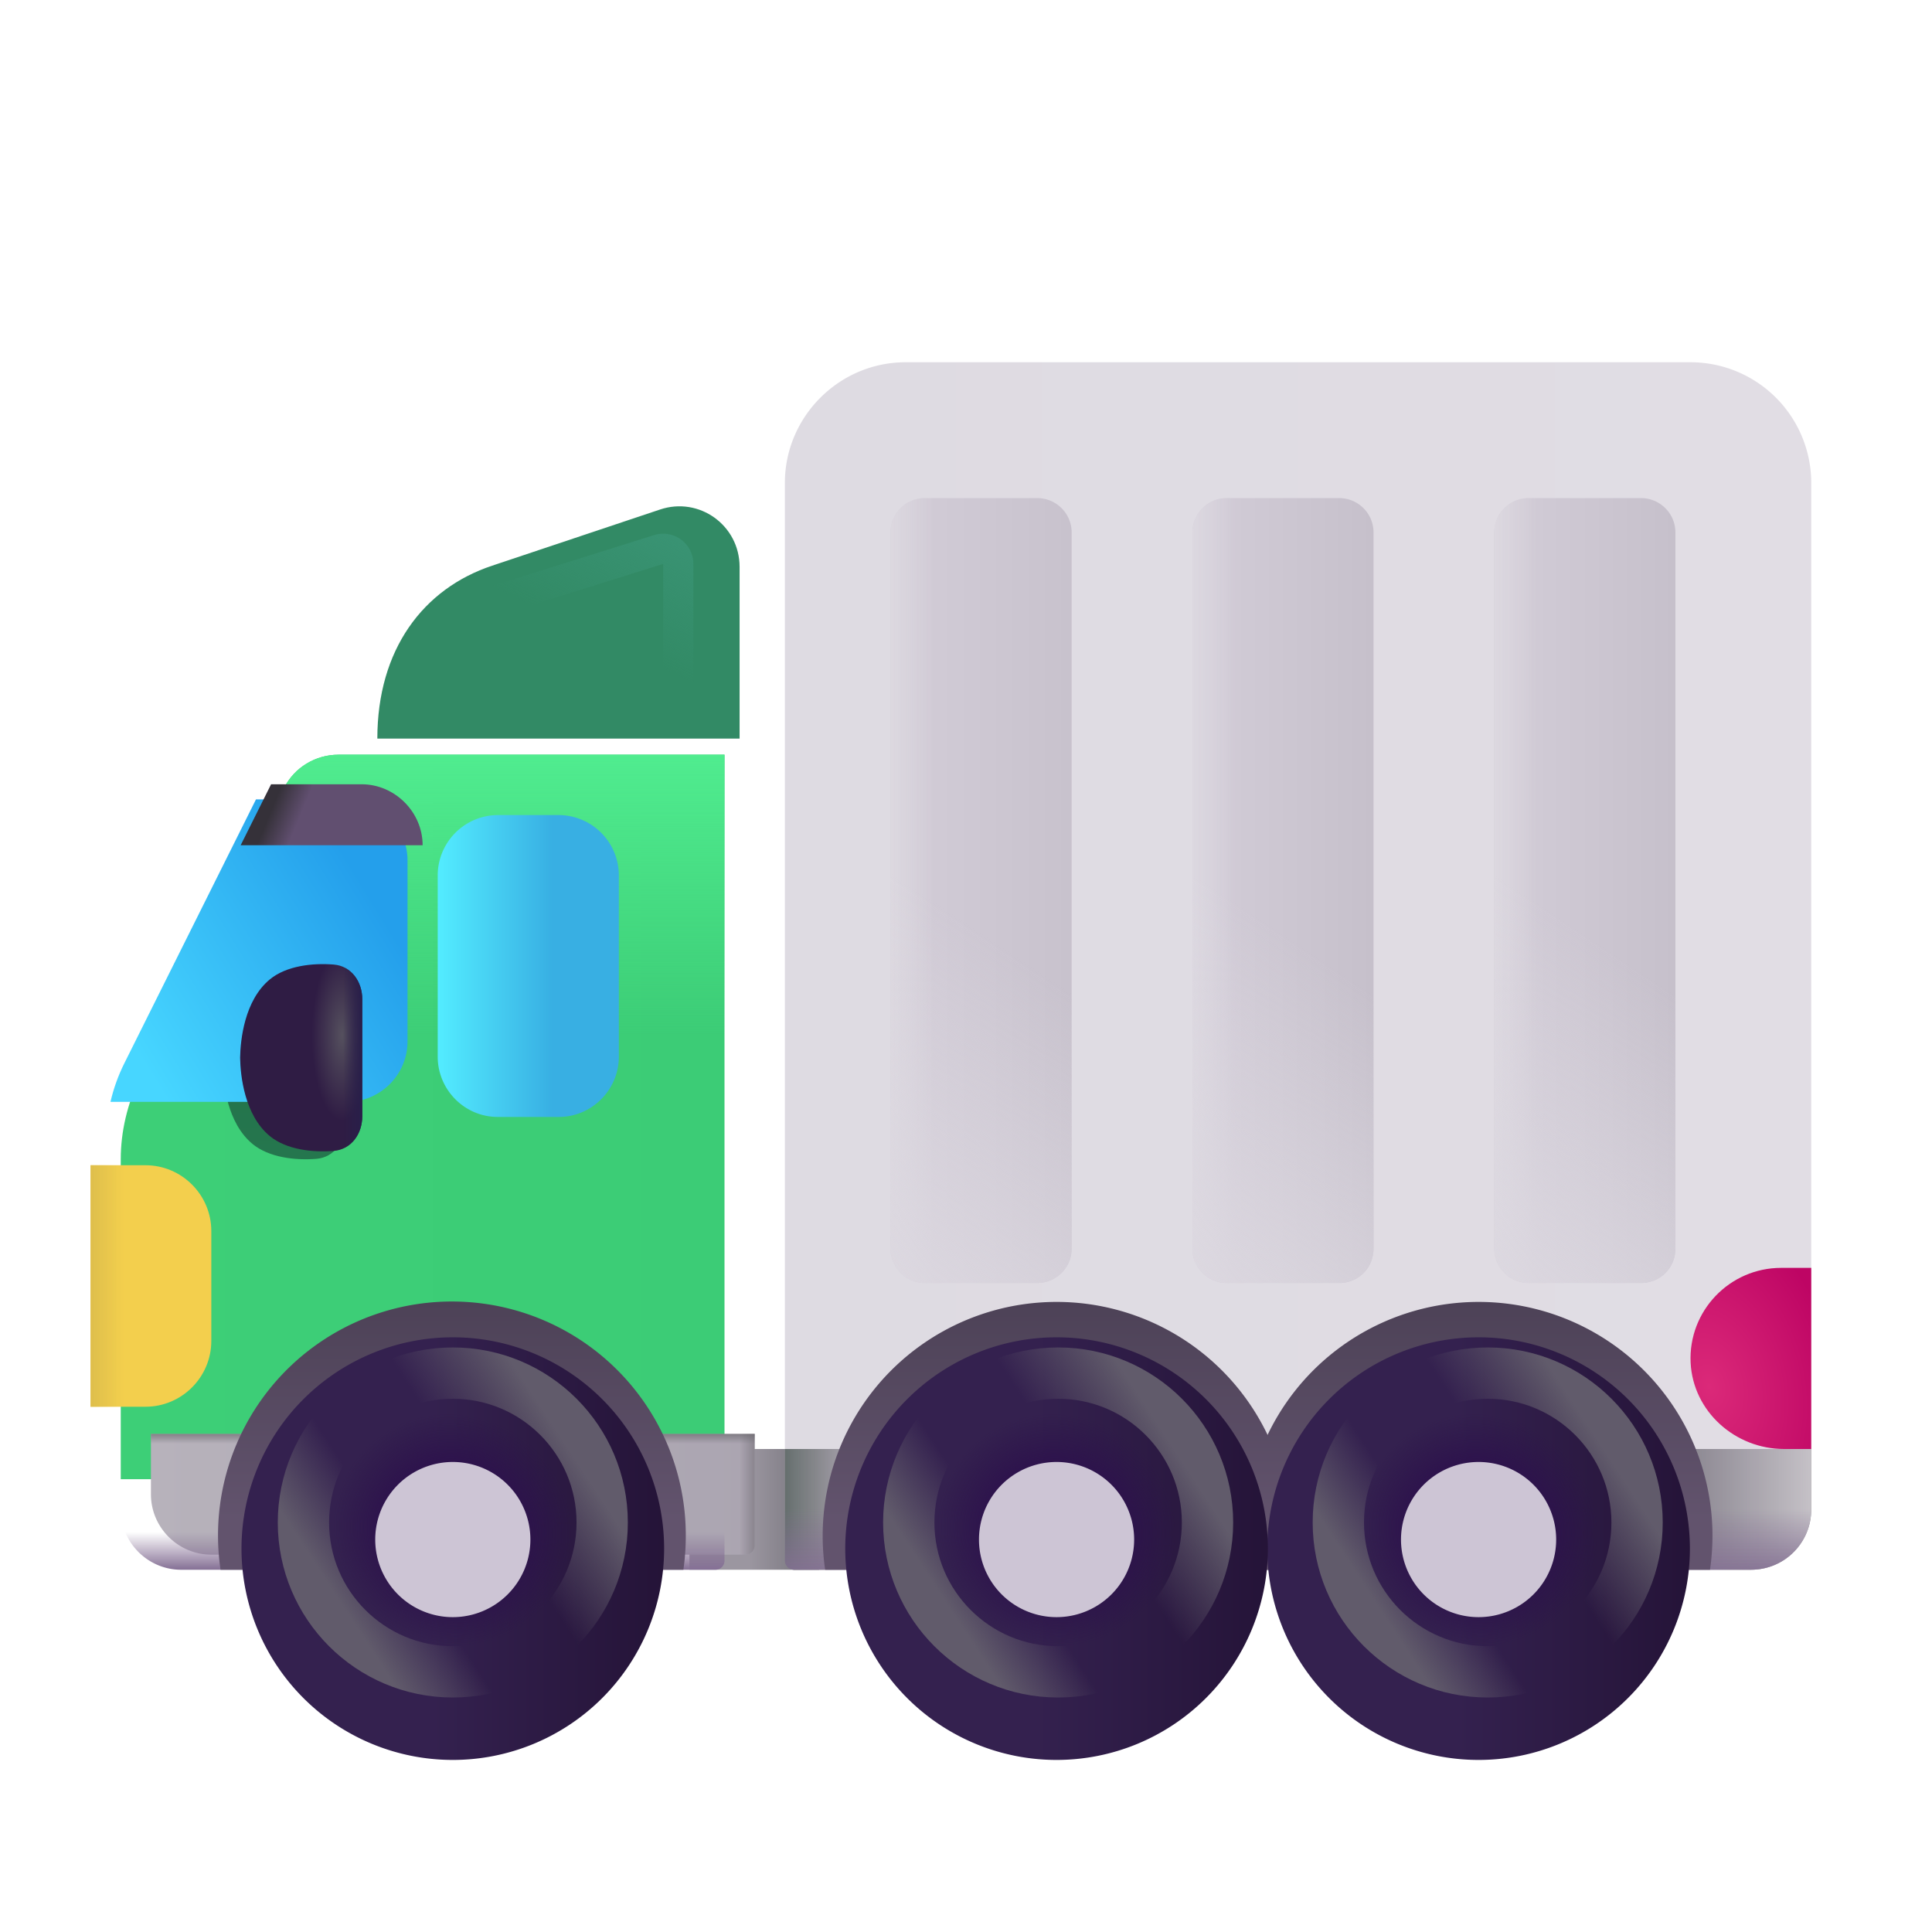 <svg xmlns="http://www.w3.org/2000/svg" fill="none" viewBox="0 0 32 32"><g filter="url(#svg-7d782811-d425-418f-9a8a-50b7cf8c9a9e-a)"><path fill="#328A65" d="m10.68 8.44-2.78.93C6.76 9.75 6 10.756 6 12.233h6V9.39c0-.69-.67-1.17-1.32-.95"/></g><g filter="url(#svg-41558b1c-91b6-4cf7-b258-a16af237b1cf-b)"><path fill="url(#svg-1e3239d2-1050-4741-b273-ae6ac0cbc728-c)" d="M28 6H15c-1.1 0-2 .9-2 2v16h17V8a2 2 0 0 0-2-2"/></g><g filter="url(#svg-95efb03d-7518-45b3-b1f6-914fff1a6370-d)"><path fill="url(#svg-6468068c-2b8b-4d86-b35e-682f90dfde1e-e)" d="M12 12H5.607c-.38 0-.731.21-.902.55l-2.394 4.81c-.2.42-.311.88-.311 1.34V24h10z"/><path fill="url(#svg-6908d3ad-9bb0-4ec0-8847-df070f87960e-f)" d="M12 12H5.607c-.38 0-.731.21-.902.55l-2.394 4.81c-.2.42-.311.88-.311 1.34V24h10z"/></g><g filter="url(#svg-f699d3cf-e78b-447a-97a8-82029a72820b-g)"><path fill="url(#svg-3a1e54e5-a3fb-473a-bec5-b337a1d9c084-h)" fill-rule="evenodd" d="M3.691 17.65c.005-.292.07-.95.492-1.297.272-.225.704-.274 1.058-.246.295.024.473.286.473.573v1.94c0 .287-.178.55-.473.574-.354.028-.786-.022-1.058-.246-.422-.348-.487-1.006-.492-1.298" clip-rule="evenodd"/></g><g filter="url(#svg-94518d30-9086-4ba4-8c64-127d28df0f02-i)"><path fill="url(#svg-f14fc64a-14ad-4698-aa07-7b492a90ad51-j)" d="M5.99 12.99h-1.5l-2.18 4.37c-.1.2-.18.42-.23.64H6c.55 0 1-.45 1-1v-3c0-.55-.46-1.01-1.01-1.01"/></g><g filter="url(#svg-730f94b1-6a68-47a4-9f28-1ea72ec3f528-k)"><path fill="url(#svg-0d818152-0acd-4fb8-9b6a-396300e5587e-l)" d="M10.007 13H8.993a1 1 0 0 0-.993.998v3.004c0 .549.447.998.993.998h1.014c.546 0 .993-.45.993-.998v-3.004a1 1 0 0 0-.993-.998"/></g><g filter="url(#svg-8e192600-ea4e-4bf6-9d36-c6ef3740f612-m)"><path fill="url(#svg-241d5217-a9e3-43e9-97b5-436af2c79427-n)" d="M17.43 21h-1.86a.57.57 0 0 1-.57-.57V8.57c0-.31.25-.57.57-.57h1.86c.31 0 .57.25.57.57v11.86c0 .32-.26.57-.57.57"/><path fill="url(#svg-f321498d-aa4c-413f-8343-4df79c967359-o)" d="M17.43 21h-1.86a.57.57 0 0 1-.57-.57V8.57c0-.31.25-.57.57-.57h1.86c.31 0 .57.25.57.57v11.86c0 .32-.26.57-.57.57"/><path fill="url(#svg-f4e3adc8-0eb7-4359-a21e-f983abe9c73f-p)" d="M17.43 21h-1.86a.57.57 0 0 1-.57-.57V8.57c0-.31.25-.57.57-.57h1.86c.31 0 .57.25.57.57v11.86c0 .32-.26.57-.57.57"/></g><g filter="url(#svg-fac87a76-d31a-4078-808e-b94e51312c84-q)"><path fill="url(#svg-bd86b1a9-f459-42f1-9ad3-683c2061b158-r)" d="M22.432 21h-1.864a.57.57 0 0 1-.568-.57V8.57c0-.31.25-.57.568-.57h1.864c.309 0 .568.25.568.57v11.86c0 .32-.25.57-.568.57"/><path fill="url(#svg-b6f435a9-32c6-4531-839d-43cc720cb781-s)" d="M22.432 21h-1.864a.57.57 0 0 1-.568-.57V8.57c0-.31.25-.57.568-.57h1.864c.309 0 .568.25.568.57v11.86c0 .32-.25.57-.568.57"/><path fill="url(#svg-4cec8714-4edd-457a-8d27-6c363cdad3ab-t)" d="M22.432 21h-1.864a.57.57 0 0 1-.568-.57V8.57c0-.31.25-.57.568-.57h1.864c.309 0 .568.25.568.57v11.86c0 .32-.25.57-.568.57"/></g><g filter="url(#svg-0763a47c-14ab-464a-8230-d32d3966113c-u)"><path fill="url(#svg-9cc4e0ae-e213-467b-b4e1-301c464c7e8e-v)" d="M27.43 21h-1.86a.57.57 0 0 1-.57-.57V8.57c0-.31.25-.57.57-.57h1.86c.31 0 .57.25.57.57v11.86c0 .32-.25.57-.57.57"/><path fill="url(#svg-02b6215d-d4b4-461b-9be9-abc80d4d41e5-w)" d="M27.43 21h-1.86a.57.57 0 0 1-.57-.57V8.57c0-.31.25-.57.57-.57h1.86c.31 0 .57.25.57.57v11.86c0 .32-.25.57-.57.57"/><path fill="url(#svg-34314e33-5c58-4f1c-b6cb-8402986a9093-x)" d="M27.43 21h-1.86a.57.57 0 0 1-.57-.57V8.57c0-.31.25-.57.57-.57h1.86c.31 0 .57.25.57.57v11.86c0 .32-.25.57-.57.57"/></g><path fill="url(#svg-6137a982-18c1-4340-8d46-a6d05346d840-y)" d="M11.419 24h2.148v2h-2.148z"/><path fill="url(#svg-3c9e55a4-bbb1-4c06-a365-e514d22c083d-z)" d="M13 25.85c0 .083.067.15.15.15H29c.56 0 1-.45 1-1v-1H13z"/><path fill="url(#svg-724b82ed-8ea5-406a-9c03-1689e61771f0-A)" d="M13 25.85c0 .083.067.15.15.15H29c.56 0 1-.45 1-1v-1H13z"/><path fill="url(#svg-73f938e8-f16d-45ef-8048-a7e31754fe1a-B)" d="M13 25.85c0 .083.067.15.15.15H29c.56 0 1-.45 1-1v-1H13z"/><path fill="url(#svg-13c74b52-ff19-4374-ab1d-c49f9d3f1c08-C)" d="M13 25.85c0 .083.067.15.15.15H29c.56 0 1-.45 1-1v-1H13z"/><g filter="url(#svg-1d65d70a-e764-4fa8-8c92-bd34667b479b-D)"><path fill="url(#svg-34e222d7-f7cc-476d-b33b-4205854d43ae-E)" d="M12 24H2v1c0 .55.45 1 1 1h8.85a.15.15 0 0 0 .15-.15z"/><path fill="url(#svg-61e76ad2-7f29-4a81-8e67-1701635ec70e-F)" d="M12 24H2v1c0 .55.45 1 1 1h8.85a.15.15 0 0 0 .15-.15z"/><path fill="url(#svg-39994015-0b24-4da0-86f4-0d6e06f4c849-G)" d="M12 24H2v1c0 .55.45 1 1 1h8.85a.15.15 0 0 0 .15-.15z"/></g><path fill="url(#svg-a9d110d1-1167-4b2b-bee8-8c463254cdbd-H)" d="M12 24H2v1c0 .55.45 1 1 1h8.85a.15.15 0 0 0 .15-.15z"/><path fill="url(#svg-c3102288-e8a2-4055-80f2-86866babb93f-I)" d="M7 14c0-.55-.46-1.01-1.01-1.01h-1.5L3.986 14z"/><g filter="url(#svg-68b80841-1113-4f8e-93df-4c2ba487ab55-J)"><path fill="#F3CF4D" d="M2.91 23H2v-4h.91c.6 0 1.09.49 1.09 1.09v1.82c0 .6-.49 1.09-1.09 1.09"/><path fill="url(#svg-df574839-a13a-49cc-abcb-abbded211d56-K)" d="M2.91 23H2v-4h.91c.6 0 1.09.49 1.09 1.09v1.82c0 .6-.49 1.09-1.09 1.09"/></g><path fill="url(#svg-49b59235-6522-42d4-bb73-4fa8246c8fe8-L)" d="M30 21h-.5c-.849 0-1.538.71-1.498 1.57.04.81.739 1.43 1.548 1.43H30z"/><path fill="url(#svg-bda9f184-83a8-4a2c-ba70-c8888a661bd9-M)" d="M13.667 26h7.666q.04-.277.041-.566a3.874 3.874 0 1 0-7.707.566"/><path fill="url(#svg-04863f88-aef4-43b2-ba5f-4d16225fe858-N)" d="M3.652 26h7.667q.04-.277.04-.566A3.874 3.874 0 1 0 3.653 26"/><path fill="url(#svg-301062da-b490-4694-a578-5fdca2fcad72-O)" d="M20.657 26h7.666q.04-.277.041-.566a3.874 3.874 0 1 0-7.707.566"/><g filter="url(#svg-c901872e-c121-403c-8fc9-ed7468640263-P)"><path fill="url(#svg-ee4a7079-80e8-4c74-8e63-ec22ceb141d2-Q)" d="M7.5 29a3.5 3.5 0 1 0 0-7 3.5 3.5 0 0 0 0 7"/><path fill="url(#svg-6e5de5ef-6c0d-464e-a809-2bd031a8c351-R)" d="M7.5 29a3.5 3.5 0 1 0 0-7 3.5 3.5 0 0 0 0 7"/></g><g filter="url(#svg-e1cbab86-3b61-4bda-bf57-f0d3bea8a61a-S)"><path fill="#CDC5D5" d="M7.5 26.785a1.285 1.285 0 1 0 0-2.57 1.285 1.285 0 0 0 0 2.57"/></g><g filter="url(#svg-bb5e2e2e-f32d-4318-b506-db4155f589c9-T)"><path fill="url(#svg-e47dc513-82f4-45f9-b12c-a45e069e9067-U)" d="M24.49 29a3.5 3.5 0 1 0 0-7 3.5 3.5 0 0 0 0 7"/><path fill="url(#svg-e91b1ca9-38e5-432c-9cba-cedfdb669ec0-V)" d="M24.49 29a3.5 3.5 0 1 0 0-7 3.5 3.5 0 0 0 0 7"/></g><g filter="url(#svg-10b99af5-854e-4543-8688-806df17c2431-W)"><path fill="url(#svg-393fd221-2c1f-4744-bfd9-89de86110a27-X)" d="M17.5 29a3.5 3.5 0 1 0 0-7 3.5 3.5 0 0 0 0 7"/><path fill="url(#svg-054e3230-75eb-4210-b3f5-e18e6e2e70d1-Y)" d="M17.5 29a3.5 3.5 0 1 0 0-7 3.5 3.5 0 0 0 0 7"/></g><g filter="url(#svg-e2e30480-f5a6-4f1d-985d-345cb0e9fa3c-Z)"><path fill="#CDC5D5" d="M17.5 26.785a1.285 1.285 0 1 0 0-2.57 1.285 1.285 0 0 0 0 2.57"/></g><g filter="url(#svg-e0888171-32fa-4e1a-9d0e-23a39daf81e5-aa)"><path fill="#CDC5D5" d="M24.49 26.785a1.285 1.285 0 1 0 0-2.57 1.285 1.285 0 0 0 0 2.57"/></g><g filter="url(#svg-d6e34e5c-9945-4f68-bfab-9cdc2b5a1799-ab)"><circle cx="24.641" cy="25.217" r="2.474" stroke="url(#svg-cf675362-605a-48fe-ae2a-2a19c6515066-ac)" stroke-width=".85"/></g><g filter="url(#svg-1db0ba69-42b1-43b8-8785-55009fab597a-ad)"><circle cx="17.526" cy="25.217" r="2.474" stroke="url(#svg-cc64f3db-7872-48ea-abd1-a4e25af84073-ae)" stroke-width=".85"/></g><g filter="url(#svg-c770e633-f6b0-457f-9a1d-3492dcd7240e-af)"><circle cx="7.5" cy="25.217" r="2.474" stroke="url(#svg-5ec1c977-0a88-4e58-af84-7285d0f36923-ag)" stroke-width=".85"/></g><g filter="url(#svg-67717bfd-bebd-467c-b265-703d89376ebe-ah)"><path stroke="url(#svg-00f4bd7f-6561-4265-a9c5-fafea42d2a0f-ai)" stroke-linecap="round" stroke-width=".5" d="m8 10.015 2.91-.914a.25.25 0 0 1 .324.239v2.362"/></g><path fill="url(#svg-d389e340-233c-4e95-81e5-5f7ada4b1296-aj)" fill-rule="evenodd" d="M3.977 17.52c.005-.293.07-.95.492-1.298.272-.225.704-.274 1.058-.246.295.023.473.286.473.573v1.94c0 .288-.178.55-.473.574-.354.028-.786-.022-1.058-.246-.422-.348-.487-1.006-.492-1.298" clip-rule="evenodd"/><path fill="url(#svg-95c7e0c3-10c6-4b4d-8f26-51805f3812a5-ak)" fill-rule="evenodd" d="M3.977 17.52c.005-.293.07-.95.492-1.298.272-.225.704-.274 1.058-.246.295.023.473.286.473.573v1.94c0 .288-.178.55-.473.574-.354.028-.786-.022-1.058-.246-.422-.348-.487-1.006-.492-1.298" clip-rule="evenodd"/><defs><linearGradient id="svg-1e3239d2-1050-4741-b273-ae6ac0cbc728-c" x1="30" x2="13" y1="14.998" y2="14.998" gradientUnits="userSpaceOnUse"><stop stop-color="#E1DDE4"/><stop offset="1" stop-color="#DEDBE2"/></linearGradient><linearGradient id="svg-6468068c-2b8b-4d86-b35e-682f90dfde1e-e" x1="2" x2="12.341" y1="21.655" y2="21.655" gradientUnits="userSpaceOnUse"><stop stop-color="#3DCF77"/><stop offset="1" stop-color="#3CCC76"/></linearGradient><linearGradient id="svg-6908d3ad-9bb0-4ec0-8847-df070f87960e-f" x1="8.626" x2="8.626" y1="12" y2="16.629" gradientUnits="userSpaceOnUse"><stop stop-color="#50EC8F"/><stop offset="1" stop-color="#50EC8F" stop-opacity="0"/></linearGradient><linearGradient id="svg-3a1e54e5-a3fb-473a-bec5-b337a1d9c084-h" x1="4.703" x2="4.703" y1="16.1" y2="19.201" gradientUnits="userSpaceOnUse"><stop stop-color="#227148"/><stop offset="1" stop-color="#25764E"/></linearGradient><linearGradient id="svg-f14fc64a-14ad-4698-aa07-7b492a90ad51-j" x1="6.716" x2="2.747" y1="15.124" y2="17.562" gradientUnits="userSpaceOnUse"><stop stop-color="#249FEB"/><stop offset="1" stop-color="#47D6FF"/></linearGradient><linearGradient id="svg-0d818152-0acd-4fb8-9b6a-396300e5587e-l" x1="11" x2="8" y1="15.5" y2="15.5" gradientUnits="userSpaceOnUse"><stop offset=".366" stop-color="#38AFE3"/><stop offset="1" stop-color="#53ECFF"/></linearGradient><linearGradient id="svg-241d5217-a9e3-43e9-97b5-436af2c79427-n" x1="14.994" x2="18.497" y1="14.5" y2="14.5" gradientUnits="userSpaceOnUse"><stop stop-color="#D3CDD8"/><stop offset="1" stop-color="#C6C0CB"/></linearGradient><linearGradient id="svg-f321498d-aa4c-413f-8343-4df79c967359-o" x1="15" x2="15.716" y1="13.812" y2="13.812" gradientUnits="userSpaceOnUse"><stop stop-color="#DCD8E0"/><stop offset="1" stop-color="#DCD8E0" stop-opacity="0"/></linearGradient><linearGradient id="svg-f4e3adc8-0eb7-4359-a21e-f983abe9c73f-p" x1="14.028" x2="17.466" y1="21" y2="15.843" gradientUnits="userSpaceOnUse"><stop stop-color="#DCD8E0"/><stop offset="1" stop-color="#DCD8E0" stop-opacity="0"/></linearGradient><linearGradient id="svg-bd86b1a9-f459-42f1-9ad3-683c2061b158-r" x1="19.994" x2="23" y1="14.5" y2="14.5" gradientUnits="userSpaceOnUse"><stop stop-color="#D3CDD8"/><stop offset="1" stop-color="#C6C0CB"/></linearGradient><linearGradient id="svg-b6f435a9-32c6-4531-839d-43cc720cb781-s" x1="20" x2="20.716" y1="13.812" y2="13.812" gradientUnits="userSpaceOnUse"><stop stop-color="#DCD8E0"/><stop offset="1" stop-color="#DCD8E0" stop-opacity="0"/></linearGradient><linearGradient id="svg-4cec8714-4edd-457a-8d27-6c363cdad3ab-t" x1="19.028" x2="22.466" y1="21" y2="15.843" gradientUnits="userSpaceOnUse"><stop stop-color="#DCD8E0"/><stop offset="1" stop-color="#DCD8E0" stop-opacity="0"/></linearGradient><linearGradient id="svg-9cc4e0ae-e213-467b-b4e1-301c464c7e8e-v" x1="24.994" x2="28" y1="14.5" y2="14.5" gradientUnits="userSpaceOnUse"><stop stop-color="#D3CDD8"/><stop offset="1" stop-color="#C6C0CB"/></linearGradient><linearGradient id="svg-02b6215d-d4b4-461b-9be9-abc80d4d41e5-w" x1="25" x2="25.716" y1="13.812" y2="13.812" gradientUnits="userSpaceOnUse"><stop stop-color="#DCD8E0"/><stop offset="1" stop-color="#DCD8E0" stop-opacity="0"/></linearGradient><linearGradient id="svg-34314e33-5c58-4f1c-b6cb-8402986a9093-x" x1="24.028" x2="27.466" y1="21" y2="15.843" gradientUnits="userSpaceOnUse"><stop stop-color="#DCD8E0"/><stop offset="1" stop-color="#DCD8E0" stop-opacity="0"/></linearGradient><linearGradient id="svg-6137a982-18c1-4340-8d46-a6d05346d840-y" x1="12.411" x2="13.778" y1="25.283" y2="25.283" gradientUnits="userSpaceOnUse"><stop stop-color="#9B96A0"/><stop offset="1" stop-color="#6A6970"/></linearGradient><linearGradient id="svg-3c9e55a4-bbb1-4c06-a365-e514d22c083d-z" x1="30" x2="13" y1="25" y2="25" gradientUnits="userSpaceOnUse"><stop stop-color="#8C8892"/><stop offset="1" stop-color="#AAA3AE"/></linearGradient><linearGradient id="svg-724b82ed-8ea5-406a-9c03-1689e61771f0-A" x1="13" x2="14.078" y1="25.532" y2="25.532" gradientUnits="userSpaceOnUse"><stop stop-color="#666F6E"/><stop offset="1" stop-color="#666F6E" stop-opacity="0"/></linearGradient><linearGradient id="svg-73f938e8-f16d-45ef-8048-a7e31754fe1a-B" x1="30" x2="28.122" y1="25.309" y2="25.309" gradientUnits="userSpaceOnUse"><stop stop-color="#C5C1C7"/><stop offset="1" stop-color="#C5C1C7" stop-opacity="0"/></linearGradient><linearGradient id="svg-13c74b52-ff19-4374-ab1d-c49f9d3f1c08-C" x1="22.716" x2="22.716" y1="26.173" y2="25" gradientUnits="userSpaceOnUse"><stop stop-color="#836F92"/><stop offset="1" stop-color="#836F92" stop-opacity="0"/></linearGradient><linearGradient id="svg-34e222d7-f7cc-476d-b33b-4205854d43ae-E" x1="12" x2="2" y1="25" y2="25" gradientUnits="userSpaceOnUse"><stop stop-color="#ABA5B1"/><stop offset="1" stop-color="#B7B2BB"/></linearGradient><linearGradient id="svg-61e76ad2-7f29-4a81-8e67-1701635ec70e-F" x1="7" x2="7" y1="23.898" y2="24.163" gradientUnits="userSpaceOnUse"><stop stop-color="#666369"/><stop offset="1" stop-color="#666369" stop-opacity="0"/></linearGradient><linearGradient id="svg-39994015-0b24-4da0-86f4-0d6e06f4c849-G" x1="12.278" x2="11.747" y1="24.163" y2="24.163" gradientUnits="userSpaceOnUse"><stop stop-color="#666369"/><stop offset="1" stop-color="#666369" stop-opacity="0"/></linearGradient><linearGradient id="svg-a9d110d1-1167-4b2b-bee8-8c463254cdbd-H" x1="7" x2="7" y1="26" y2="25.374" gradientUnits="userSpaceOnUse"><stop stop-color="#857095"/><stop offset="1" stop-color="#857095" stop-opacity="0"/></linearGradient><linearGradient id="svg-c3102288-e8a2-4055-80f2-86866babb93f-I" x1="4.331" x2="5.934" y1="13.394" y2="14.054" gradientUnits="userSpaceOnUse"><stop offset=".091" stop-color="#353139"/><stop offset=".371" stop-color="#614F70"/></linearGradient><linearGradient id="svg-df574839-a13a-49cc-abcb-abbded211d56-K" x1="1.902" x2="2.543" y1="21.436" y2="21.436" gradientUnits="userSpaceOnUse"><stop stop-color="#DABB4B"/><stop offset="1" stop-color="#DABB4B" stop-opacity="0"/></linearGradient><linearGradient id="svg-bda9f184-83a8-4a2c-ba70-c8888a661bd9-M" x1="16.716" x2="16.716" y1="25.155" y2="21.56" gradientUnits="userSpaceOnUse"><stop stop-color="#62536D"/><stop offset="1" stop-color="#4D4257"/></linearGradient><linearGradient id="svg-04863f88-aef4-43b2-ba5f-4d16225fe858-N" x1="6.701" x2="6.701" y1="25.155" y2="21.56" gradientUnits="userSpaceOnUse"><stop stop-color="#62536D"/><stop offset="1" stop-color="#4D4257"/></linearGradient><linearGradient id="svg-301062da-b490-4694-a578-5fdca2fcad72-O" x1="23.706" x2="23.706" y1="25.155" y2="21.56" gradientUnits="userSpaceOnUse"><stop stop-color="#62536D"/><stop offset="1" stop-color="#4D4257"/></linearGradient><linearGradient id="svg-ee4a7079-80e8-4c74-8e63-ec22ceb141d2-Q" x1="5.886" x2="11.143" y1="24.62" y2="24.62" gradientUnits="userSpaceOnUse"><stop offset=".239" stop-color="#34214F"/><stop offset="1" stop-color="#241337"/></linearGradient><linearGradient id="svg-e47dc513-82f4-45f9-b12c-a45e069e9067-U" x1="22.876" x2="28.133" y1="24.62" y2="24.62" gradientUnits="userSpaceOnUse"><stop offset=".239" stop-color="#34214F"/><stop offset="1" stop-color="#241337"/></linearGradient><linearGradient id="svg-393fd221-2c1f-4744-bfd9-89de86110a27-X" x1="15.886" x2="21.143" y1="24.62" y2="24.62" gradientUnits="userSpaceOnUse"><stop offset=".239" stop-color="#34214F"/><stop offset="1" stop-color="#241337"/></linearGradient><linearGradient id="svg-cf675362-605a-48fe-ae2a-2a19c6515066-ac" x1="27.234" x2="22.757" y1="24.221" y2="27.148" gradientUnits="userSpaceOnUse"><stop offset=".083" stop-color="#615B6B"/><stop offset=".391" stop-color="#615B6B" stop-opacity="0"/><stop offset=".692" stop-color="#615B6B" stop-opacity="0"/><stop offset=".935" stop-color="#615B6B"/></linearGradient><linearGradient id="svg-cc64f3db-7872-48ea-abd1-a4e25af84073-ae" x1="20.12" x2="15.642" y1="24.221" y2="27.148" gradientUnits="userSpaceOnUse"><stop offset=".083" stop-color="#615B6B"/><stop offset=".391" stop-color="#615B6B" stop-opacity="0"/><stop offset=".692" stop-color="#615B6B" stop-opacity="0"/><stop offset=".935" stop-color="#615B6B"/></linearGradient><linearGradient id="svg-5ec1c977-0a88-4e58-af84-7285d0f36923-ag" x1="10.093" x2="5.616" y1="24.221" y2="27.148" gradientUnits="userSpaceOnUse"><stop offset=".083" stop-color="#615B6B"/><stop offset=".391" stop-color="#615B6B" stop-opacity="0"/><stop offset=".692" stop-color="#615B6B" stop-opacity="0"/><stop offset=".935" stop-color="#615B6B"/></linearGradient><linearGradient id="svg-00f4bd7f-6561-4265-a9c5-fafea42d2a0f-ai" x1="11.234" x2="10.247" y1="8.655" y2="10.718" gradientUnits="userSpaceOnUse"><stop stop-color="#3A9475"/><stop offset="1" stop-color="#3A9475" stop-opacity="0"/></linearGradient><linearGradient id="svg-95c7e0c3-10c6-4b4d-8f26-51805f3812a5-ak" x1="5.684" x2="6" y1="17.763" y2="17.763" gradientUnits="userSpaceOnUse"><stop stop-color="#281F4A" stop-opacity="0"/><stop offset="1" stop-color="#281F4A"/></linearGradient><filter id="svg-7d782811-d425-418f-9a8a-50b7cf8c9a9e-a" width="7.1" height="3.847" x="5.5" y="8.386" color-interpolation-filters="sRGB" filterUnits="userSpaceOnUse"><feFlood flood-opacity="0" result="BackgroundImageFix"/><feBlend in="SourceGraphic" in2="BackgroundImageFix" result="shape"/><feColorMatrix in="SourceAlpha" result="hardAlpha" values="0 0 0 0 0 0 0 0 0 0 0 0 0 0 0 0 0 0 127 0"/><feOffset dx=".75"/><feGaussianBlur stdDeviation=".3"/><feComposite in2="hardAlpha" k2="-1" k3="1" operator="arithmetic"/><feColorMatrix values="0 0 0 0 0.208 0 0 0 0 0.384 0 0 0 0 0.294 0 0 0 1 0"/><feBlend in2="shape" result="effect1_innerShadow_18_10816"/><feColorMatrix in="SourceAlpha" result="hardAlpha" values="0 0 0 0 0 0 0 0 0 0 0 0 0 0 0 0 0 0 127 0"/><feOffset dx="-.5"/><feGaussianBlur stdDeviation=".25"/><feComposite in2="hardAlpha" k2="-1" k3="1" operator="arithmetic"/><feColorMatrix values="0 0 0 0 0.208 0 0 0 0 0.384 0 0 0 0 0.294 0 0 0 1 0"/><feBlend in2="effect1_innerShadow_18_10816" result="effect2_innerShadow_18_10816"/></filter><filter id="svg-41558b1c-91b6-4cf7-b258-a16af237b1cf-b" width="19" height="18" x="12" y="6" color-interpolation-filters="sRGB" filterUnits="userSpaceOnUse"><feFlood flood-opacity="0" result="BackgroundImageFix"/><feBlend in="SourceGraphic" in2="BackgroundImageFix" result="shape"/><feColorMatrix in="SourceAlpha" result="hardAlpha" values="0 0 0 0 0 0 0 0 0 0 0 0 0 0 0 0 0 0 127 0"/><feOffset dx="-1"/><feGaussianBlur stdDeviation=".5"/><feComposite in2="hardAlpha" k2="-1" k3="1" operator="arithmetic"/><feColorMatrix values="0 0 0 0 0.949 0 0 0 0 0.945 0 0 0 0 0.953 0 0 0 1 0"/><feBlend in2="shape" result="effect1_innerShadow_18_10816"/><feColorMatrix in="SourceAlpha" result="hardAlpha" values="0 0 0 0 0 0 0 0 0 0 0 0 0 0 0 0 0 0 127 0"/><feOffset dx="1"/><feGaussianBlur stdDeviation=".5"/><feComposite in2="hardAlpha" k2="-1" k3="1" operator="arithmetic"/><feColorMatrix values="0 0 0 0 0.694 0 0 0 0 0.702 0 0 0 0 0.706 0 0 0 1 0"/><feBlend in2="effect1_innerShadow_18_10816" result="effect2_innerShadow_18_10816"/></filter><filter id="svg-95efb03d-7518-45b3-b1f6-914fff1a6370-d" width="11" height="12.5" x="1.5" y="12" color-interpolation-filters="sRGB" filterUnits="userSpaceOnUse"><feFlood flood-opacity="0" result="BackgroundImageFix"/><feBlend in="SourceGraphic" in2="BackgroundImageFix" result="shape"/><feColorMatrix in="SourceAlpha" result="hardAlpha" values="0 0 0 0 0 0 0 0 0 0 0 0 0 0 0 0 0 0 127 0"/><feOffset dx="-.5" dy=".5"/><feGaussianBlur stdDeviation=".375"/><feComposite in2="hardAlpha" k2="-1" k3="1" operator="arithmetic"/><feColorMatrix values="0 0 0 0 0.388 0 0 0 0 0.988 0 0 0 0 0.631 0 0 0 1 0"/><feBlend in2="shape" result="effect1_innerShadow_18_10816"/><feColorMatrix in="SourceAlpha" result="hardAlpha" values="0 0 0 0 0 0 0 0 0 0 0 0 0 0 0 0 0 0 127 0"/><feOffset dx=".5"/><feGaussianBlur stdDeviation=".25"/><feComposite in2="hardAlpha" k2="-1" k3="1" operator="arithmetic"/><feColorMatrix values="0 0 0 0 0.184 0 0 0 0 0.533 0 0 0 0 0.31 0 0 0 1 0"/><feBlend in2="effect1_innerShadow_18_10816" result="effect2_innerShadow_18_10816"/></filter><filter id="svg-f699d3cf-e78b-447a-97a8-82029a72820b-g" width="2.623" height="3.701" x="3.391" y="15.8" color-interpolation-filters="sRGB" filterUnits="userSpaceOnUse"><feFlood flood-opacity="0" result="BackgroundImageFix"/><feBlend in="SourceGraphic" in2="BackgroundImageFix" result="shape"/><feGaussianBlur result="effect1_foregroundBlur_18_10816" stdDeviation=".15"/></filter><filter id="svg-94518d30-9086-4ba4-8c64-127d28df0f02-i" width="5.17" height="5.26" x="1.83" y="12.99" color-interpolation-filters="sRGB" filterUnits="userSpaceOnUse"><feFlood flood-opacity="0" result="BackgroundImageFix"/><feBlend in="SourceGraphic" in2="BackgroundImageFix" result="shape"/><feColorMatrix in="SourceAlpha" result="hardAlpha" values="0 0 0 0 0 0 0 0 0 0 0 0 0 0 0 0 0 0 127 0"/><feOffset dx="-.25" dy=".25"/><feGaussianBlur stdDeviation=".125"/><feComposite in2="hardAlpha" k2="-1" k3="1" operator="arithmetic"/><feColorMatrix values="0 0 0 0 0.063 0 0 0 0 0.584 0 0 0 0 0.902 0 0 0 1 0"/><feBlend in2="shape" result="effect1_innerShadow_18_10816"/></filter><filter id="svg-730f94b1-6a68-47a4-9f28-1ea72ec3f528-k" width="3.75" height="5.5" x="7.25" y="13" color-interpolation-filters="sRGB" filterUnits="userSpaceOnUse"><feFlood flood-opacity="0" result="BackgroundImageFix"/><feBlend in="SourceGraphic" in2="BackgroundImageFix" result="shape"/><feColorMatrix in="SourceAlpha" result="hardAlpha" values="0 0 0 0 0 0 0 0 0 0 0 0 0 0 0 0 0 0 127 0"/><feOffset dx="-.75" dy=".5"/><feGaussianBlur stdDeviation=".5"/><feComposite in2="hardAlpha" k2="-1" k3="1" operator="arithmetic"/><feColorMatrix values="0 0 0 0 0.137 0 0 0 0 0.557 0 0 0 0 0.812 0 0 0 1 0"/><feBlend in2="shape" result="effect1_innerShadow_18_10816"/></filter><filter id="svg-8e192600-ea4e-4bf6-9d36-c6ef3740f612-m" width="3.25" height="13.25" x="14.75" y="8" color-interpolation-filters="sRGB" filterUnits="userSpaceOnUse"><feFlood flood-opacity="0" result="BackgroundImageFix"/><feBlend in="SourceGraphic" in2="BackgroundImageFix" result="shape"/><feColorMatrix in="SourceAlpha" result="hardAlpha" values="0 0 0 0 0 0 0 0 0 0 0 0 0 0 0 0 0 0 127 0"/><feOffset dx="-.25" dy=".25"/><feGaussianBlur stdDeviation=".25"/><feComposite in2="hardAlpha" k2="-1" k3="1" operator="arithmetic"/><feColorMatrix values="0 0 0 0 0.729 0 0 0 0 0.706 0 0 0 0 0.749 0 0 0 1 0"/><feBlend in2="shape" result="effect1_innerShadow_18_10816"/></filter><filter id="svg-fac87a76-d31a-4078-808e-b94e51312c84-q" width="3.25" height="13.25" x="19.75" y="8" color-interpolation-filters="sRGB" filterUnits="userSpaceOnUse"><feFlood flood-opacity="0" result="BackgroundImageFix"/><feBlend in="SourceGraphic" in2="BackgroundImageFix" result="shape"/><feColorMatrix in="SourceAlpha" result="hardAlpha" values="0 0 0 0 0 0 0 0 0 0 0 0 0 0 0 0 0 0 127 0"/><feOffset dx="-.25" dy=".25"/><feGaussianBlur stdDeviation=".25"/><feComposite in2="hardAlpha" k2="-1" k3="1" operator="arithmetic"/><feColorMatrix values="0 0 0 0 0.729 0 0 0 0 0.706 0 0 0 0 0.749 0 0 0 1 0"/><feBlend in2="shape" result="effect1_innerShadow_18_10816"/></filter><filter id="svg-0763a47c-14ab-464a-8230-d32d3966113c-u" width="3.25" height="13.25" x="24.75" y="8" color-interpolation-filters="sRGB" filterUnits="userSpaceOnUse"><feFlood flood-opacity="0" result="BackgroundImageFix"/><feBlend in="SourceGraphic" in2="BackgroundImageFix" result="shape"/><feColorMatrix in="SourceAlpha" result="hardAlpha" values="0 0 0 0 0 0 0 0 0 0 0 0 0 0 0 0 0 0 127 0"/><feOffset dx="-.25" dy=".25"/><feGaussianBlur stdDeviation=".25"/><feComposite in2="hardAlpha" k2="-1" k3="1" operator="arithmetic"/><feColorMatrix values="0 0 0 0 0.729 0 0 0 0 0.706 0 0 0 0 0.749 0 0 0 1 0"/><feBlend in2="shape" result="effect1_innerShadow_18_10816"/></filter><filter id="svg-1d65d70a-e764-4fa8-8c92-bd34667b479b-D" width="10.5" height="2.25" x="2" y="23.75" color-interpolation-filters="sRGB" filterUnits="userSpaceOnUse"><feFlood flood-opacity="0" result="BackgroundImageFix"/><feBlend in="SourceGraphic" in2="BackgroundImageFix" result="shape"/><feColorMatrix in="SourceAlpha" result="hardAlpha" values="0 0 0 0 0 0 0 0 0 0 0 0 0 0 0 0 0 0 127 0"/><feOffset dx=".5" dy="-.25"/><feGaussianBlur stdDeviation=".325"/><feComposite in2="hardAlpha" k2="-1" k3="1" operator="arithmetic"/><feColorMatrix values="0 0 0 0 0.439 0 0 0 0 0.424 0 0 0 0 0.447 0 0 0 1 0"/><feBlend in2="shape" result="effect1_innerShadow_18_10816"/></filter><filter id="svg-68b80841-1113-4f8e-93df-4c2ba487ab55-J" width="2.5" height="4.3" x="1.5" y="19" color-interpolation-filters="sRGB" filterUnits="userSpaceOnUse"><feFlood flood-opacity="0" result="BackgroundImageFix"/><feBlend in="SourceGraphic" in2="BackgroundImageFix" result="shape"/><feColorMatrix in="SourceAlpha" result="hardAlpha" values="0 0 0 0 0 0 0 0 0 0 0 0 0 0 0 0 0 0 127 0"/><feOffset dx="-.5" dy=".3"/><feGaussianBlur stdDeviation=".25"/><feComposite in2="hardAlpha" k2="-1" k3="1" operator="arithmetic"/><feColorMatrix values="0 0 0 0 0.729 0 0 0 0 0.604 0 0 0 0 0.216 0 0 0 1 0"/><feBlend in2="shape" result="effect1_innerShadow_18_10816"/></filter><filter id="svg-c901872e-c121-403c-8fc9-ed7468640263-P" width="7" height="7.15" x="4" y="22" color-interpolation-filters="sRGB" filterUnits="userSpaceOnUse"><feFlood flood-opacity="0" result="BackgroundImageFix"/><feBlend in="SourceGraphic" in2="BackgroundImageFix" result="shape"/><feColorMatrix in="SourceAlpha" result="hardAlpha" values="0 0 0 0 0 0 0 0 0 0 0 0 0 0 0 0 0 0 127 0"/><feOffset/><feGaussianBlur stdDeviation=".5"/><feComposite in2="hardAlpha" k2="-1" k3="1" operator="arithmetic"/><feColorMatrix values="0 0 0 0 0.145 0 0 0 0 0.082 0 0 0 0 0.216 0 0 0 1 0"/><feBlend in2="shape" result="effect1_innerShadow_18_10816"/><feColorMatrix in="SourceAlpha" result="hardAlpha" values="0 0 0 0 0 0 0 0 0 0 0 0 0 0 0 0 0 0 127 0"/><feOffset dy=".15"/><feGaussianBlur stdDeviation=".125"/><feComposite in2="hardAlpha" k2="-1" k3="1" operator="arithmetic"/><feColorMatrix values="0 0 0 0 0.208 0 0 0 0 0.031 0 0 0 0 0.235 0 0 0 1 0"/><feBlend in2="effect1_innerShadow_18_10816" result="effect2_innerShadow_18_10816"/></filter><filter id="svg-e1cbab86-3b61-4bda-bf57-f0d3bea8a61a-S" width="2.67" height="2.67" x="6.165" y="24.165" color-interpolation-filters="sRGB" filterUnits="userSpaceOnUse"><feFlood flood-opacity="0" result="BackgroundImageFix"/><feBlend in="SourceGraphic" in2="BackgroundImageFix" result="shape"/><feColorMatrix in="SourceAlpha" result="hardAlpha" values="0 0 0 0 0 0 0 0 0 0 0 0 0 0 0 0 0 0 127 0"/><feOffset dx=".05" dy="-.05"/><feGaussianBlur stdDeviation=".05"/><feComposite in2="hardAlpha" k2="-1" k3="1" operator="arithmetic"/><feColorMatrix values="0 0 0 0 0.478 0 0 0 0 0.365 0 0 0 0 0.584 0 0 0 1 0"/><feBlend in2="shape" result="effect1_innerShadow_18_10816"/><feColorMatrix in="SourceAlpha" result="hardAlpha" values="0 0 0 0 0 0 0 0 0 0 0 0 0 0 0 0 0 0 127 0"/><feOffset dx="-.05" dy=".05"/><feGaussianBlur stdDeviation=".05"/><feComposite in2="hardAlpha" k2="-1" k3="1" operator="arithmetic"/><feColorMatrix values="0 0 0 0 0.808 0 0 0 0 0.765 0 0 0 0 0.859 0 0 0 1 0"/><feBlend in2="effect1_innerShadow_18_10816" result="effect2_innerShadow_18_10816"/></filter><filter id="svg-bb5e2e2e-f32d-4318-b506-db4155f589c9-T" width="7" height="7.15" x="20.99" y="22" color-interpolation-filters="sRGB" filterUnits="userSpaceOnUse"><feFlood flood-opacity="0" result="BackgroundImageFix"/><feBlend in="SourceGraphic" in2="BackgroundImageFix" result="shape"/><feColorMatrix in="SourceAlpha" result="hardAlpha" values="0 0 0 0 0 0 0 0 0 0 0 0 0 0 0 0 0 0 127 0"/><feOffset/><feGaussianBlur stdDeviation=".5"/><feComposite in2="hardAlpha" k2="-1" k3="1" operator="arithmetic"/><feColorMatrix values="0 0 0 0 0.145 0 0 0 0 0.082 0 0 0 0 0.216 0 0 0 1 0"/><feBlend in2="shape" result="effect1_innerShadow_18_10816"/><feColorMatrix in="SourceAlpha" result="hardAlpha" values="0 0 0 0 0 0 0 0 0 0 0 0 0 0 0 0 0 0 127 0"/><feOffset dy=".15"/><feGaussianBlur stdDeviation=".125"/><feComposite in2="hardAlpha" k2="-1" k3="1" operator="arithmetic"/><feColorMatrix values="0 0 0 0 0.208 0 0 0 0 0.031 0 0 0 0 0.235 0 0 0 1 0"/><feBlend in2="effect1_innerShadow_18_10816" result="effect2_innerShadow_18_10816"/></filter><filter id="svg-10b99af5-854e-4543-8688-806df17c2431-W" width="7" height="7.15" x="14" y="22" color-interpolation-filters="sRGB" filterUnits="userSpaceOnUse"><feFlood flood-opacity="0" result="BackgroundImageFix"/><feBlend in="SourceGraphic" in2="BackgroundImageFix" result="shape"/><feColorMatrix in="SourceAlpha" result="hardAlpha" values="0 0 0 0 0 0 0 0 0 0 0 0 0 0 0 0 0 0 127 0"/><feOffset/><feGaussianBlur stdDeviation=".5"/><feComposite in2="hardAlpha" k2="-1" k3="1" operator="arithmetic"/><feColorMatrix values="0 0 0 0 0.145 0 0 0 0 0.082 0 0 0 0 0.216 0 0 0 1 0"/><feBlend in2="shape" result="effect1_innerShadow_18_10816"/><feColorMatrix in="SourceAlpha" result="hardAlpha" values="0 0 0 0 0 0 0 0 0 0 0 0 0 0 0 0 0 0 127 0"/><feOffset dy=".15"/><feGaussianBlur stdDeviation=".125"/><feComposite in2="hardAlpha" k2="-1" k3="1" operator="arithmetic"/><feColorMatrix values="0 0 0 0 0.208 0 0 0 0 0.031 0 0 0 0 0.235 0 0 0 1 0"/><feBlend in2="effect1_innerShadow_18_10816" result="effect2_innerShadow_18_10816"/></filter><filter id="svg-e2e30480-f5a6-4f1d-985d-345cb0e9fa3c-Z" width="2.67" height="2.67" x="16.165" y="24.165" color-interpolation-filters="sRGB" filterUnits="userSpaceOnUse"><feFlood flood-opacity="0" result="BackgroundImageFix"/><feBlend in="SourceGraphic" in2="BackgroundImageFix" result="shape"/><feColorMatrix in="SourceAlpha" result="hardAlpha" values="0 0 0 0 0 0 0 0 0 0 0 0 0 0 0 0 0 0 127 0"/><feOffset dx=".05" dy="-.05"/><feGaussianBlur stdDeviation=".05"/><feComposite in2="hardAlpha" k2="-1" k3="1" operator="arithmetic"/><feColorMatrix values="0 0 0 0 0.478 0 0 0 0 0.365 0 0 0 0 0.584 0 0 0 1 0"/><feBlend in2="shape" result="effect1_innerShadow_18_10816"/><feColorMatrix in="SourceAlpha" result="hardAlpha" values="0 0 0 0 0 0 0 0 0 0 0 0 0 0 0 0 0 0 127 0"/><feOffset dx="-.05" dy=".05"/><feGaussianBlur stdDeviation=".05"/><feComposite in2="hardAlpha" k2="-1" k3="1" operator="arithmetic"/><feColorMatrix values="0 0 0 0 0.808 0 0 0 0 0.765 0 0 0 0 0.859 0 0 0 1 0"/><feBlend in2="effect1_innerShadow_18_10816" result="effect2_innerShadow_18_10816"/></filter><filter id="svg-e0888171-32fa-4e1a-9d0e-23a39daf81e5-aa" width="2.67" height="2.67" x="23.155" y="24.165" color-interpolation-filters="sRGB" filterUnits="userSpaceOnUse"><feFlood flood-opacity="0" result="BackgroundImageFix"/><feBlend in="SourceGraphic" in2="BackgroundImageFix" result="shape"/><feColorMatrix in="SourceAlpha" result="hardAlpha" values="0 0 0 0 0 0 0 0 0 0 0 0 0 0 0 0 0 0 127 0"/><feOffset dx=".05" dy="-.05"/><feGaussianBlur stdDeviation=".05"/><feComposite in2="hardAlpha" k2="-1" k3="1" operator="arithmetic"/><feColorMatrix values="0 0 0 0 0.478 0 0 0 0 0.365 0 0 0 0 0.584 0 0 0 1 0"/><feBlend in2="shape" result="effect1_innerShadow_18_10816"/><feColorMatrix in="SourceAlpha" result="hardAlpha" values="0 0 0 0 0 0 0 0 0 0 0 0 0 0 0 0 0 0 127 0"/><feOffset dx="-.05" dy=".05"/><feGaussianBlur stdDeviation=".05"/><feComposite in2="hardAlpha" k2="-1" k3="1" operator="arithmetic"/><feColorMatrix values="0 0 0 0 0.808 0 0 0 0 0.765 0 0 0 0 0.859 0 0 0 1 0"/><feBlend in2="effect1_innerShadow_18_10816" result="effect2_innerShadow_18_10816"/></filter><filter id="svg-d6e34e5c-9945-4f68-bfab-9cdc2b5a1799-ab" width="7.297" height="7.298" x="20.992" y="21.569" color-interpolation-filters="sRGB" filterUnits="userSpaceOnUse"><feFlood flood-opacity="0" result="BackgroundImageFix"/><feBlend in="SourceGraphic" in2="BackgroundImageFix" result="shape"/><feGaussianBlur result="effect1_foregroundBlur_18_10816" stdDeviation=".375"/></filter><filter id="svg-1db0ba69-42b1-43b8-8785-55009fab597a-ad" width="7.297" height="7.298" x="13.877" y="21.569" color-interpolation-filters="sRGB" filterUnits="userSpaceOnUse"><feFlood flood-opacity="0" result="BackgroundImageFix"/><feBlend in="SourceGraphic" in2="BackgroundImageFix" result="shape"/><feGaussianBlur result="effect1_foregroundBlur_18_10816" stdDeviation=".375"/></filter><filter id="svg-c770e633-f6b0-457f-9a1d-3492dcd7240e-af" width="7.297" height="7.298" x="3.851" y="21.569" color-interpolation-filters="sRGB" filterUnits="userSpaceOnUse"><feFlood flood-opacity="0" result="BackgroundImageFix"/><feBlend in="SourceGraphic" in2="BackgroundImageFix" result="shape"/><feGaussianBlur result="effect1_foregroundBlur_18_10816" stdDeviation=".375"/></filter><filter id="svg-67717bfd-bebd-467c-b265-703d89376ebe-ah" width="4.734" height="4.113" x="7.25" y="8.339" color-interpolation-filters="sRGB" filterUnits="userSpaceOnUse"><feFlood flood-opacity="0" result="BackgroundImageFix"/><feBlend in="SourceGraphic" in2="BackgroundImageFix" result="shape"/><feGaussianBlur result="effect1_foregroundBlur_18_10816" stdDeviation=".25"/></filter><radialGradient id="svg-49b59235-6522-42d4-bb73-4fa8246c8fe8-L" cx="0" cy="0" r="1" gradientTransform="matrix(2.094 -.468 .67 2.997 28.31 22.968)" gradientUnits="userSpaceOnUse"><stop stop-color="#DB2979"/><stop offset="1" stop-color="#BE0564"/></radialGradient><radialGradient id="svg-6e5de5ef-6c0d-464e-a809-2bd031a8c351-R" cx="0" cy="0" r="1" gradientTransform="matrix(.791 -1.738 1.816 .826 7.5 25.187)" gradientUnits="userSpaceOnUse"><stop offset=".523" stop-color="#2D114D"/><stop offset="1" stop-color="#2B1249" stop-opacity="0"/></radialGradient><radialGradient id="svg-e91b1ca9-38e5-432c-9cba-cedfdb669ec0-V" cx="0" cy="0" r="1" gradientTransform="matrix(.791 -1.738 1.816 .826 24.49 25.187)" gradientUnits="userSpaceOnUse"><stop offset=".523" stop-color="#2D114D"/><stop offset="1" stop-color="#2B1249" stop-opacity="0"/></radialGradient><radialGradient id="svg-054e3230-75eb-4210-b3f5-e18e6e2e70d1-Y" cx="0" cy="0" r="1" gradientTransform="matrix(.791 -1.738 1.816 .826 17.5 25.187)" gradientUnits="userSpaceOnUse"><stop offset=".523" stop-color="#2D114D"/><stop offset="1" stop-color="#2B1249" stop-opacity="0"/></radialGradient><radialGradient id="svg-d389e340-233c-4e95-81e5-5f7ada4b1296-aj" cx="0" cy="0" r="1" gradientTransform="matrix(-1.373 0 0 -3.849 5.666 17.145)" gradientUnits="userSpaceOnUse"><stop stop-color="#55505E"/><stop offset=".368" stop-color="#2F1C44"/></radialGradient></defs></svg>